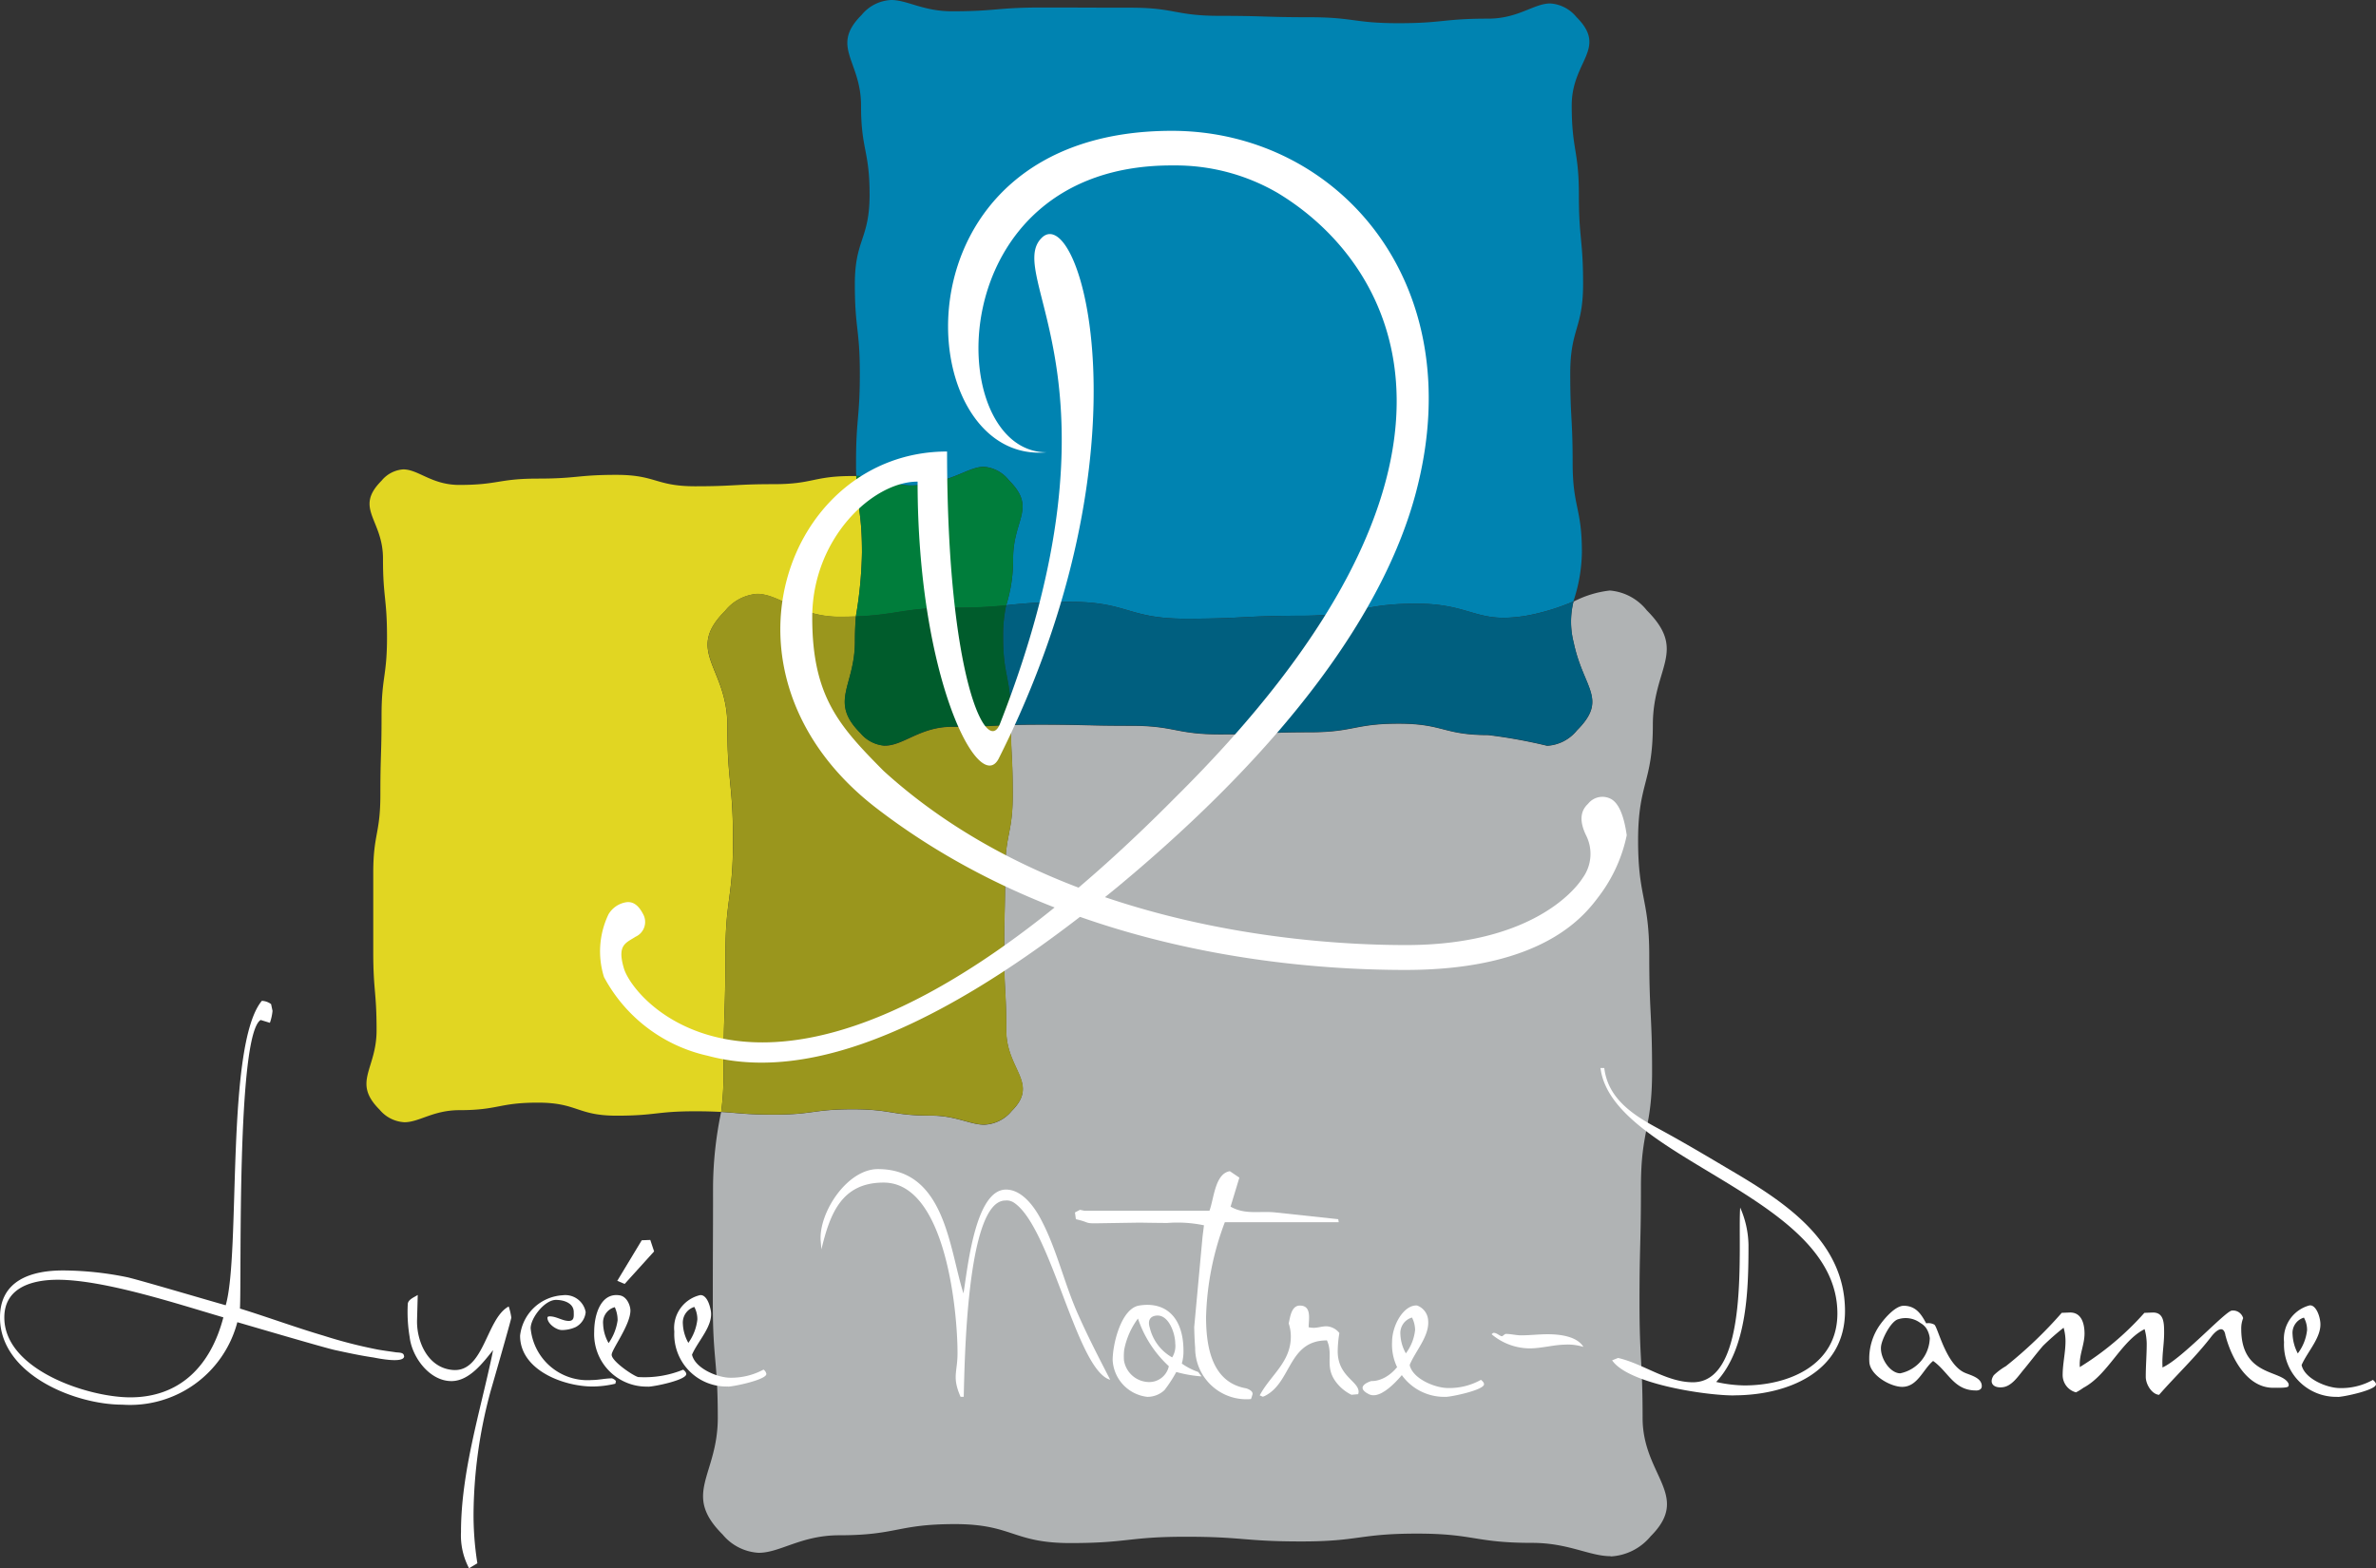<?xml version="1.0" encoding="UTF-8"?> <svg xmlns="http://www.w3.org/2000/svg" xmlns:xlink="http://www.w3.org/1999/xlink" id="Groupe_14520" data-name="Groupe 14520" width="112.755" height="74.43" viewBox="0 0 112.755 74.43"><rect x="0" y="0" width="112.755" height="74.43" fill="#333333" stroke="none"/><defs><clipPath id="clip-path"><rect id="Rectangle_3527" data-name="Rectangle 3527" width="112.755" height="74.43" fill="none"></rect></clipPath></defs><g id="Groupe_14519" data-name="Groupe 14519" clip-path="url(#clip-path)"><path id="Tracé_15145" data-name="Tracé 15145" d="M113.555,29.363c-2.74,0-2.74-.8-5.479-.8a25.838,25.838,0,0,0-3.034.163,7.269,7.269,0,0,0,.328-2.226c0-1.867,1.127-2.382-.193-3.7a1.68,1.68,0,0,0-1.195-.648c-.62,0-1.24.513-2.47.775a4.506,4.506,0,0,1-.947.111c-.947,0-1.308-.418-2.639-.454-.011-.187-.011-.388-.011-.617,0-2.121.18-2.121.18-4.244s-.237-2.12-.237-4.242.7-2.12.7-4.243S98.152,7.125,98.152,5s-1.477-2.783.023-4.286A1.933,1.933,0,0,1,99.585,0c.755,0,1.523.536,2.875.536,2.119,0,2.119-.179,4.24-.179s2.119.008,4.24.008,2.119.387,4.239.387,2.12.066,4.239.066,2.121.283,4.24.283,2.132-.216,4.251-.216c1.443,0,2.165-.721,2.955-.721a1.753,1.753,0,0,1,1.24.647c1.5,1.5-.226,2.069-.226,4.19s.34,2.114.34,4.235.2,2.122.2,4.243-.61,2.121-.61,4.243.114,2.122.114,4.243.439,2.121.439,4.243a7.635,7.635,0,0,1-.405,2.337,10.4,10.4,0,0,1-1.9.61,6.742,6.742,0,0,1-1.4.165c-1.454,0-1.973-.67-4.138-.67-2.74,0-2.74.573-5.48.573s-2.752.141-5.491.141" transform="translate(-57.291 0)" fill="#0083b1"></path><path id="Tracé_15146" data-name="Tracé 15146" d="M43.966,85a1.644,1.644,0,0,1-1.173-.593c-1.319-1.319-.146-1.9-.146-3.767s-.158-1.86-.158-3.728V73.174c0-1.86.338-1.86.338-3.729s.056-1.867.056-3.728.259-1.869.259-3.737-.191-1.869-.191-3.737-1.387-2.365-.068-3.691a1.466,1.466,0,0,1,1.026-.537c.723,0,1.353.738,2.661.738,1.86,0,1.86-.3,3.732-.3s1.861-.178,3.732-.178,1.86.542,3.732.542,1.86-.1,3.732-.1,1.861-.386,3.733-.386h.179c.045,1.526.271,1.733.271,3.626A19.6,19.6,0,0,1,65.391,61c-.237.007-.5.014-.79.014-1.9,0-2.853-1.086-3.9-1.086a2.151,2.151,0,0,0-1.51.8c-1.939,1.935.1,2.671.1,5.418s.27,2.739.27,5.486S59.2,74.365,59.2,77.1s-.09,2.747-.09,5.486A13.57,13.57,0,0,1,59,84.51c-.317-.015-.689-.03-1.23-.03-1.861,0-1.861.209-3.732.209s-1.861-.619-3.732-.619-1.859.357-3.732.357c-1.24,0-1.905.573-2.605.573" transform="translate(-24.776 -31.738)" fill="#e1d622"></path><path id="Tracé_15147" data-name="Tracé 15147" d="M98.478,60.828a19.582,19.582,0,0,0,.292-3.043c0-1.892-.226-2.1-.271-3.626,1.33.036,1.692.454,2.639.454a4.5,4.5,0,0,0,.947-.111c1.23-.262,1.85-.775,2.47-.775a1.679,1.679,0,0,1,1.195.648c1.319,1.316.192,1.831.192,3.7a7.286,7.286,0,0,1-.328,2.225,22.1,22.1,0,0,1-2.446.113c-2.448,0-2.707.342-4.69.415" transform="translate(-57.864 -31.569)" fill="#007d3b"></path><path id="Tracé_15148" data-name="Tracé 15148" d="M123.96,113.771c-.993,0-2-.631-3.711-.631-2.74,0-2.74-.44-5.469-.44-2.75,0-2.75.372-5.479.372-2.751,0-2.751-.223-5.491-.223s-2.74.3-5.479.3-2.74-.9-5.48-.9-2.74.53-5.491.53c-1.815,0-2.8.832-3.823.832a2.394,2.394,0,0,1-1.713-.871c-1.94-1.935-.227-2.79-.227-5.53s-.236-2.739-.236-5.478.011-2.746.011-5.486a17.872,17.872,0,0,1,.384-3.557c.788.044,1.173.127,2.5.127,1.871,0,1.871-.253,3.733-.253s1.871.3,3.731.3c1.173,0,1.849.431,2.526.431a1.775,1.775,0,0,0,1.3-.653c1.319-1.319-.26-1.95-.26-3.819s-.1-1.868-.1-3.736.045-1.868.045-3.735.361-1.862.361-3.73c0-1.7-.079-1.853-.09-3.29.372-.015.811-.021,1.443-.021,2.131,0,2.131.052,4.25.052s2.12.409,4.24.409,2.119-.1,4.24-.1,2.12-.409,4.239-.409,2.12.542,4.239.542a24.105,24.105,0,0,1,2.8.507,1.959,1.959,0,0,0,1.411-.723c1.5-1.5.315-1.972-.147-4.168a3.985,3.985,0,0,1-.011-1.95,4.876,4.876,0,0,1,1.724-.529,2.5,2.5,0,0,1,1.759.946c1.939,1.943.282,2.694.282,5.433s-.7,2.739-.7,5.479.53,2.746.53,5.485.134,2.738.134,5.478-.529,2.747-.529,5.486-.068,2.739-.068,5.478.147,2.747.147,5.486,2.323,3.676.384,5.612a2.634,2.634,0,0,1-1.9.959" transform="translate(-47.534 -39.914)" fill="#b0b3b4"></path><path id="Tracé_15149" data-name="Tracé 15149" d="M141.237,76.052a24.141,24.141,0,0,0-2.8-.507c-2.119,0-2.119-.542-4.239-.542s-2.119.409-4.239.409-2.121.1-4.24.1-2.12-.409-4.24-.409-2.119-.053-4.25-.053c-.632,0-1.071.007-1.443.022v-.44c0-1.868-.36-1.868-.36-3.736a6.876,6.876,0,0,1,.146-1.5,25.836,25.836,0,0,1,3.034-.163c2.74,0,2.74.8,5.479.8s2.74-.141,5.491-.141,2.74-.572,5.48-.572c2.165,0,2.684.67,4.138.67a6.767,6.767,0,0,0,1.4-.165,10.4,10.4,0,0,0,1.9-.61,3.974,3.974,0,0,0,.011,1.95c.462,2.2,1.646,2.664.147,4.168a1.96,1.96,0,0,1-1.411.723" transform="translate(-67.824 -40.668)" fill="#005f7f"></path><path id="Tracé_15150" data-name="Tracé 15150" d="M94.552,93.533c-.677,0-1.353-.431-2.526-.431-1.86,0-1.86-.3-3.731-.3s-1.862.253-3.733.253c-1.33,0-1.714-.083-2.5-.126a13.564,13.564,0,0,0,.112-1.92c0-2.739.09-2.739.09-5.486s.362-2.739.362-5.479-.27-2.747-.27-5.486-2.041-3.483-.1-5.418a2.151,2.151,0,0,1,1.51-.8c1.049,0,2,1.085,3.9,1.085.293,0,.553-.007.789-.014-.023.32-.046.7-.046,1.2,0,2.12-1.24,2.837.261,4.339a1.654,1.654,0,0,0,1.172.6c.869,0,1.67-.894,3.169-.894s1.928-.051,2.8-.089c.011,1.437.09,1.586.09,3.289,0,1.868-.361,1.868-.361,3.73s-.045,1.867-.045,3.735.1,1.868.1,3.736,1.58,2.5.26,3.819a1.775,1.775,0,0,1-1.3.653" transform="translate(-47.837 -40.159)" fill="#9a961d"></path><path id="Tracé_15151" data-name="Tracé 15151" d="M99.112,76.325a1.654,1.654,0,0,1-1.172-.6c-1.5-1.5-.26-2.22-.26-4.34,0-.5.023-.878.046-1.2,1.984-.074,2.242-.416,4.69-.416a22.235,22.235,0,0,0,2.446-.113,6.852,6.852,0,0,0-.146,1.5c0,1.868.36,1.868.36,3.736v.439c-.869.038-1.308.09-2.8.09s-2.3.894-3.169.894" transform="translate(-57.112 -40.933)" fill="#005c2c"></path><path id="Tracé_15152" data-name="Tracé 15152" d="M19.179,132.051c-.022.35-1.3.083-1.455.053-.62-.09-1.229-.223-1.849-.357-.552-.126-4.172-1.191-4.612-1.318a5.261,5.261,0,0,1-5.457,3.914c-2.244,0-5.806-1.428-5.806-4.138,0-1.778,1.51-2.232,2.988-2.232a15.473,15.473,0,0,1,3.078.328c.756.185,3.664,1.049,4.646,1.324.721-2.516-.022-12.348,1.713-14.447a.764.764,0,0,1,.44.156l.068.32a2.345,2.345,0,0,1-.125.566l-.439-.134c-1.151.721-.9,12.251-.982,13.695,1.32.409,2.628.892,3.969,1.288a22.578,22.578,0,0,0,2.4.625c.349.075.687.111,1.036.165.113.014.338,0,.372.133M10.6,130.2c-2.086-.609-5.638-1.785-7.859-1.785-1.184,0-2.536.349-2.536,1.793,0,2.486,3.98,3.788,5.976,3.788,2.334,0,3.811-1.465,4.42-3.8" transform="translate(0 -67.677)" fill="#fff"></path><path id="Tracé_15153" data-name="Tracé 15153" d="M50.818,153.617a22.745,22.745,0,0,0-.8,5.709,14.593,14.593,0,0,0,.181,2.427l-.395.237a3.336,3.336,0,0,1-.382-1.719c0-2.82.9-5.671,1.477-8.4l.045-.233c-.451.559-1.1,1.445-1.94,1.468-1.049.03-1.906-1.117-2.018-2.086a7.2,7.2,0,0,1-.09-1.569c.012-.216.3-.32.473-.432l-.033,1.2c-.024.983.495,2.263,1.7,2.36,1.487.12,1.578-2.443,2.65-3.014a2.971,2.971,0,0,1,.124.527c0,.082-.88,3.142-.993,3.528" transform="translate(-27.545 -87.559)" fill="#fff"></path><path id="Tracé_15154" data-name="Tracé 15154" d="M64.367,153.237a4.806,4.806,0,0,1-1.07.134c-1.388,0-3.452-.774-3.452-2.411a2.16,2.16,0,0,1,2.018-1.92.984.984,0,0,1,1.095.8.9.9,0,0,1-.473.709,1.569,1.569,0,0,1-.665.142c-.271-.008-.677-.307-.677-.581,0-.068.079-.068.113-.068.316,0,.6.216.9.216.271,0,.236-.23.236-.417,0-.439-.485-.581-.845-.581-.531,0-1.2.85-1.2,1.348a2.711,2.711,0,0,0,2.908,2.455c.316,0,.643-.08.948-.08a.394.394,0,0,1,.191.127" transform="translate(-35.164 -87.566)" fill="#fff"></path><path id="Tracé_15155" data-name="Tracé 15155" d="M69.818,144.773l-.35-.148L70.63,142.7l.405-.015.181.544m-.293,6.416a2.489,2.489,0,0,1-2.55-2.606c0-.834.328-1.86,1.2-1.726.361.05.519.5.519.721,0,.685-.89,1.846-.89,2.1,0,.3.98.974,1.252,1.057a4.84,4.84,0,0,0,2.142-.35c.057.042.147.125.147.208,0,.289-1.534.6-1.815.6m-1.578-3.774a.751.751,0,0,0-.553.805,1.945,1.945,0,0,0,.26.9,2.481,2.481,0,0,0,.427-1.08,1.478,1.478,0,0,0-.134-.625" transform="translate(-40.175 -83.836)" fill="#fff"></path><path id="Tracé_15156" data-name="Tracé 15156" d="M80.127,153.377a2.48,2.48,0,0,1-2.537-2.606,1.6,1.6,0,0,1,1.2-1.726c.18-.045.417.133.53.721.135.722-.6,1.429-.89,2.1.146.653,1.217,1.094,1.815,1.094a3.22,3.22,0,0,0,1.578-.386.311.311,0,0,1,.135.208c0,.275-1.556.6-1.826.6M78.537,149.6a.777.777,0,0,0-.541.805,2,2,0,0,0,.26.9,2.339,2.339,0,0,0,.428-1.11,1.249,1.249,0,0,0-.147-.6" transform="translate(-45.59 -87.572)" fill="#fff"></path><path id="Tracé_15157" data-name="Tracé 15157" d="M103.535,136.1a.592.592,0,0,0-.348-.066c-1.862,0-1.929,7.86-1.974,9.317h-.148c-.417-.944-.146-1.168-.146-2.069,0-2.039-.575-8.1-3.507-8.1-2.008,0-2.549,1.5-2.953,3.17l-.035-.417c-.089-1.324,1.251-3.393,2.718-3.393,3.19,0,3.382,3.781,4.059,5.9.191-1.125.542-4.928,2.018-4.928.8,0,1.409.9,1.725,1.542.7,1.36,1.06,2.969,1.7,4.391.461,1.041.992,2.069,1.521,3.094-1.612-.446-2.83-7.4-4.634-8.447" transform="translate(-55.479 -79.056)" fill="#fff"></path><path id="Tracé_15158" data-name="Tracé 15158" d="M131.052,153.343a6.381,6.381,0,0,1-.563.864,1.188,1.188,0,0,1-.812.32,1.855,1.855,0,0,1-1.647-1.748c0-.768.406-2.441,1.252-2.585,1.252-.207,2.109.544,2.109,2.152a2.109,2.109,0,0,1-.079.6,3.144,3.144,0,0,0,.778.4l.158.21a6.054,6.054,0,0,1-1.2-.21m-1.815-2.539a3.639,3.639,0,0,0-.654,1.476,2.694,2.694,0,0,0-.011.519,1.22,1.22,0,0,0,1.128,1.02.952.952,0,0,0,1-.75,5.42,5.42,0,0,1-1.466-2.265m.937-.139c-.294,0-.508.17-.373.586a2.2,2.2,0,0,0,1.06,1.4,1.028,1.028,0,0,0,.146-.662c0-.463-.293-1.324-.834-1.324" transform="translate(-75.228 -88.231)" fill="#fff"></path><path id="Tracé_15159" data-name="Tracé 15159" d="M130.814,137.2a13.649,13.649,0,0,0-.89,4.495c0,1.361.247,3.1,1.9,3.388,0,0,.36.1.3.3-.034.12-.068.209-.068.209a2.432,2.432,0,0,1-2.65-2.427c-.022-.305-.034-.53-.045-.988l.395-4.288.068-.543a6.145,6.145,0,0,0-1.736-.111c-.417,0-1.319-.016-1.319-.016l-1.928.03c-.721.015-.383-.03-1.095-.193l-.045-.32.238-.125.214.044h5.931c.214-.559.259-1.766.969-1.877l.451.305-.417,1.377c.7.4,1.387.195,2.132.276l2.977.32.023.143" transform="translate(-72.689 -79.192)" fill="#fff"></path><path id="Tracé_15160" data-name="Tracé 15160" d="M149.623,154.448l-.316.028a2.045,2.045,0,0,1-.6-.445c-.755-.819-.225-1.4-.564-2.136-1.849,0-1.669,1.994-2.943,2.634-.146.066-.089.03-.248-.023.508-.96,1.477-1.569,1.477-2.79a1.952,1.952,0,0,0-.1-.626c.068-.3.124-.848.53-.848.575,0,.416.657.416,1.029a1.294,1.294,0,0,0,.238.027c.192,0,.407-.073.6-.073a.827.827,0,0,1,.62.321,5.611,5.611,0,0,0-.079.863c0,1.192.992,1.415.992,1.928a.478.478,0,0,1-.021.112" transform="translate(-85.172 -88.279)" fill="#fff"></path><path id="Tracé_15161" data-name="Tracé 15161" d="M162.72,154.572a2.478,2.478,0,0,1-2.538-2.6c0-.819.564-1.773,1.184-1.736a.8.8,0,0,1,.529.724c.058.735-.6,1.428-.879,2.1.147.663,1.218,1.093,1.815,1.093a3.067,3.067,0,0,0,1.568-.388c.068.054.147.128.147.209,0,.276-1.557.6-1.826.6m-1.591-3.766a.763.763,0,0,0-.552.8,1.985,1.985,0,0,0,.259.9,2.243,2.243,0,0,0,.439-1.107,1.339,1.339,0,0,0-.146-.59" transform="translate(-94.12 -88.277)" fill="#fff"></path><path id="Tracé_15162" data-name="Tracé 15162" d="M190.484,138.444c-1.33,0-5.005-.542-5.771-1.666l.281-.113c1.2.275,2.3,1.154,3.552,1.154,2.729,0,2.12-6.513,2.244-8.291a4.576,4.576,0,0,1,.394,1.764c0,2.039-.045,4.927-1.533,6.512a6.323,6.323,0,0,0,1.342.165c2.109,0,4.41-.967,4.41-3.415,0-5.62-10.689-7.318-11.243-11.648h.181c.179,1.524,1.5,2.3,2.615,2.9,1.422.773,2.708,1.555,3.485,2.01,2.515,1.488,5.323,3.335,5.323,6.624,0,2.932-2.774,4-5.278,4" transform="translate(-108.208 -72.216)" fill="#fff"></path><path id="Tracé_15163" data-name="Tracé 15163" d="M220.137,154.282c-1.048,0-1.308-.894-2.029-1.4-.474.388-.734,1.229-1.467,1.229-.541,0-1.476-.52-1.556-1.139a2.77,2.77,0,0,1,.553-1.875s.609-.843,1.083-.835c.574.008.823.4,1.059.835a.577.577,0,0,1,.383.059c.17.1.542,1.906,1.466,2.293.282.118.789.237.789.626,0,.155-.135.21-.283.21m-2.333-2.927a.819.819,0,0,0-.294-.276,1.167,1.167,0,0,0-1.037-.186c-.36.075-.8.953-.834,1.3-.057.544.428,1.272.913,1.272a1.755,1.755,0,0,0,1.4-1.666,1.125,1.125,0,0,0-.146-.439" transform="translate(-126.371 -88.29)" fill="#fff"></path><path id="Tracé_15164" data-name="Tracé 15164" d="M240.27,152.019c.283,1.057,1.016,2.465,2.256,2.465.248,0,.688.012.722-.068a.16.16,0,0,0,.011-.127c-.3-.67-2.245-.313-2.245-2.591a1.328,1.328,0,0,1,.091-.52.5.5,0,0,0-.53-.359c-.292,0-2.39,2.307-3.3,2.7v-.09c-.023-.521.079-1.012.079-1.533,0-.476,0-1-.553-.983l-.384.015a13.668,13.668,0,0,1-3.066,2.575v-.074c-.023-.521.226-1,.226-1.517,0-.479-.147-1.014-.7-1l-.382.015a20.283,20.283,0,0,1-2.65,2.531,2.956,2.956,0,0,0-.575.431c-.26.395.022.626.439.566.394-.052.688-.469.925-.766.326-.388.632-.8.969-1.192a12.222,12.222,0,0,1,.981-.863,2.364,2.364,0,0,1,.09.64c0,.536-.135,1.071-.135,1.607a.849.849,0,0,0,.632.82,2.459,2.459,0,0,0,.349-.215c1.173-.619,1.792-2.227,2.908-2.785a2.734,2.734,0,0,1,.1.685c0,.536-.045,1.042-.045,1.578,0,.371.3.832.632.854.812-.929,1.736-1.792,2.5-2.79,0,0,.552-.72.653-.007" transform="translate(-134.654 -88.619)" fill="#fff"></path><path id="Tracé_15165" data-name="Tracé 15165" d="M265.354,154.562a2.478,2.478,0,0,1-2.537-2.6A1.639,1.639,0,0,1,264,150.229c.26-.073.473.336.529.724.125.728-.586,1.428-.879,2.1.147.663,1.218,1.093,1.816,1.093a3.068,3.068,0,0,0,1.567-.388c.068.054.147.128.147.21,0,.276-1.556.6-1.826.6m-1.591-3.766a.755.755,0,0,0-.541.8,2.13,2.13,0,0,0,.248.9,2.233,2.233,0,0,0,.44-1.107,1.2,1.2,0,0,0-.147-.59" transform="translate(-154.426 -88.267)" fill="#fff"></path><path id="Tracé_15166" data-name="Tracé 15166" d="M157.2,157.049s.959.1,1.646-1.319l.179.559s-1.207,1.755-1.939,1.384.113-.624.113-.624" transform="translate(-92.127 -91.504)" fill="#fff"></path><path id="Tracé_15167" data-name="Tracé 15167" d="M97.706,37.257c0,10.807,1.9,14.515,2.514,12.914,6.315-16.114.17-21.25,1.973-23.051s5.4,9.936-2.041,24.719c-.924,1.756-3.845-3.8-3.845-13.153-2.131,0-5,2.695-5,6.447s1.274,5.151,3.383,7.279c7.758,7.063,19,8.269,24.795,8.269s7.95-2.5,8.39-3.193a1.948,1.948,0,0,0,.158-2.009c-.316-.649-.293-1.147.09-1.5a.867.867,0,0,1,1.093-.23q.541.3.744,1.719a7.2,7.2,0,0,1-1.285,2.852c-.632.84-2.537,3.542-9.213,3.542s-16.9-1.362-25.11-7.68S90.1,37.257,97.706,37.257" transform="translate(-52.762 -15.828)" fill="#fff"></path><path id="Tracé_15168" data-name="Tracé 15168" d="M107.779,32.15c-1.466,5.618-6.054,12.051-14.229,18.831-9.945,8.157-15.786,8.938-19.394,7.972a7.4,7.4,0,0,1-4.927-3.737,4.068,4.068,0,0,1,.214-2.978,1.194,1.194,0,0,1,.8-.565c.339-.068.61.112.835.543a.769.769,0,0,1-.349,1.086c-.462.3-.88.38-.565,1.468.452,1.718,7.849,10.433,26.183-8.083,15.7-15.55,10.678-25.167,4.86-28.68a9.634,9.634,0,0,0-4.95-1.31C85.07,16.616,85.3,30.311,90.234,30.311c-6.495.626-7.668-15.257,5.943-15.257,7.8,0,14.206,7.137,11.6,17.1" transform="translate(-40.566 -8.845)" fill="#fff"></path><path id="Tracé_15169" data-name="Tracé 15169" d="M175.168,153.944c-.575,0-1.139.178-1.738.178a2.827,2.827,0,0,1-1.792-.671c.022-.022.068-.066.1-.066.146,0,.26.134.383.162.079-.021.125-.111.2-.111.236,0,.485.067.711.067.416,0,.845-.052,1.263-.052.563,0,1.386.089,1.7.6a2.631,2.631,0,0,0-.834-.111" transform="translate(-100.852 -90.127)" fill="#fff"></path></g></svg> 